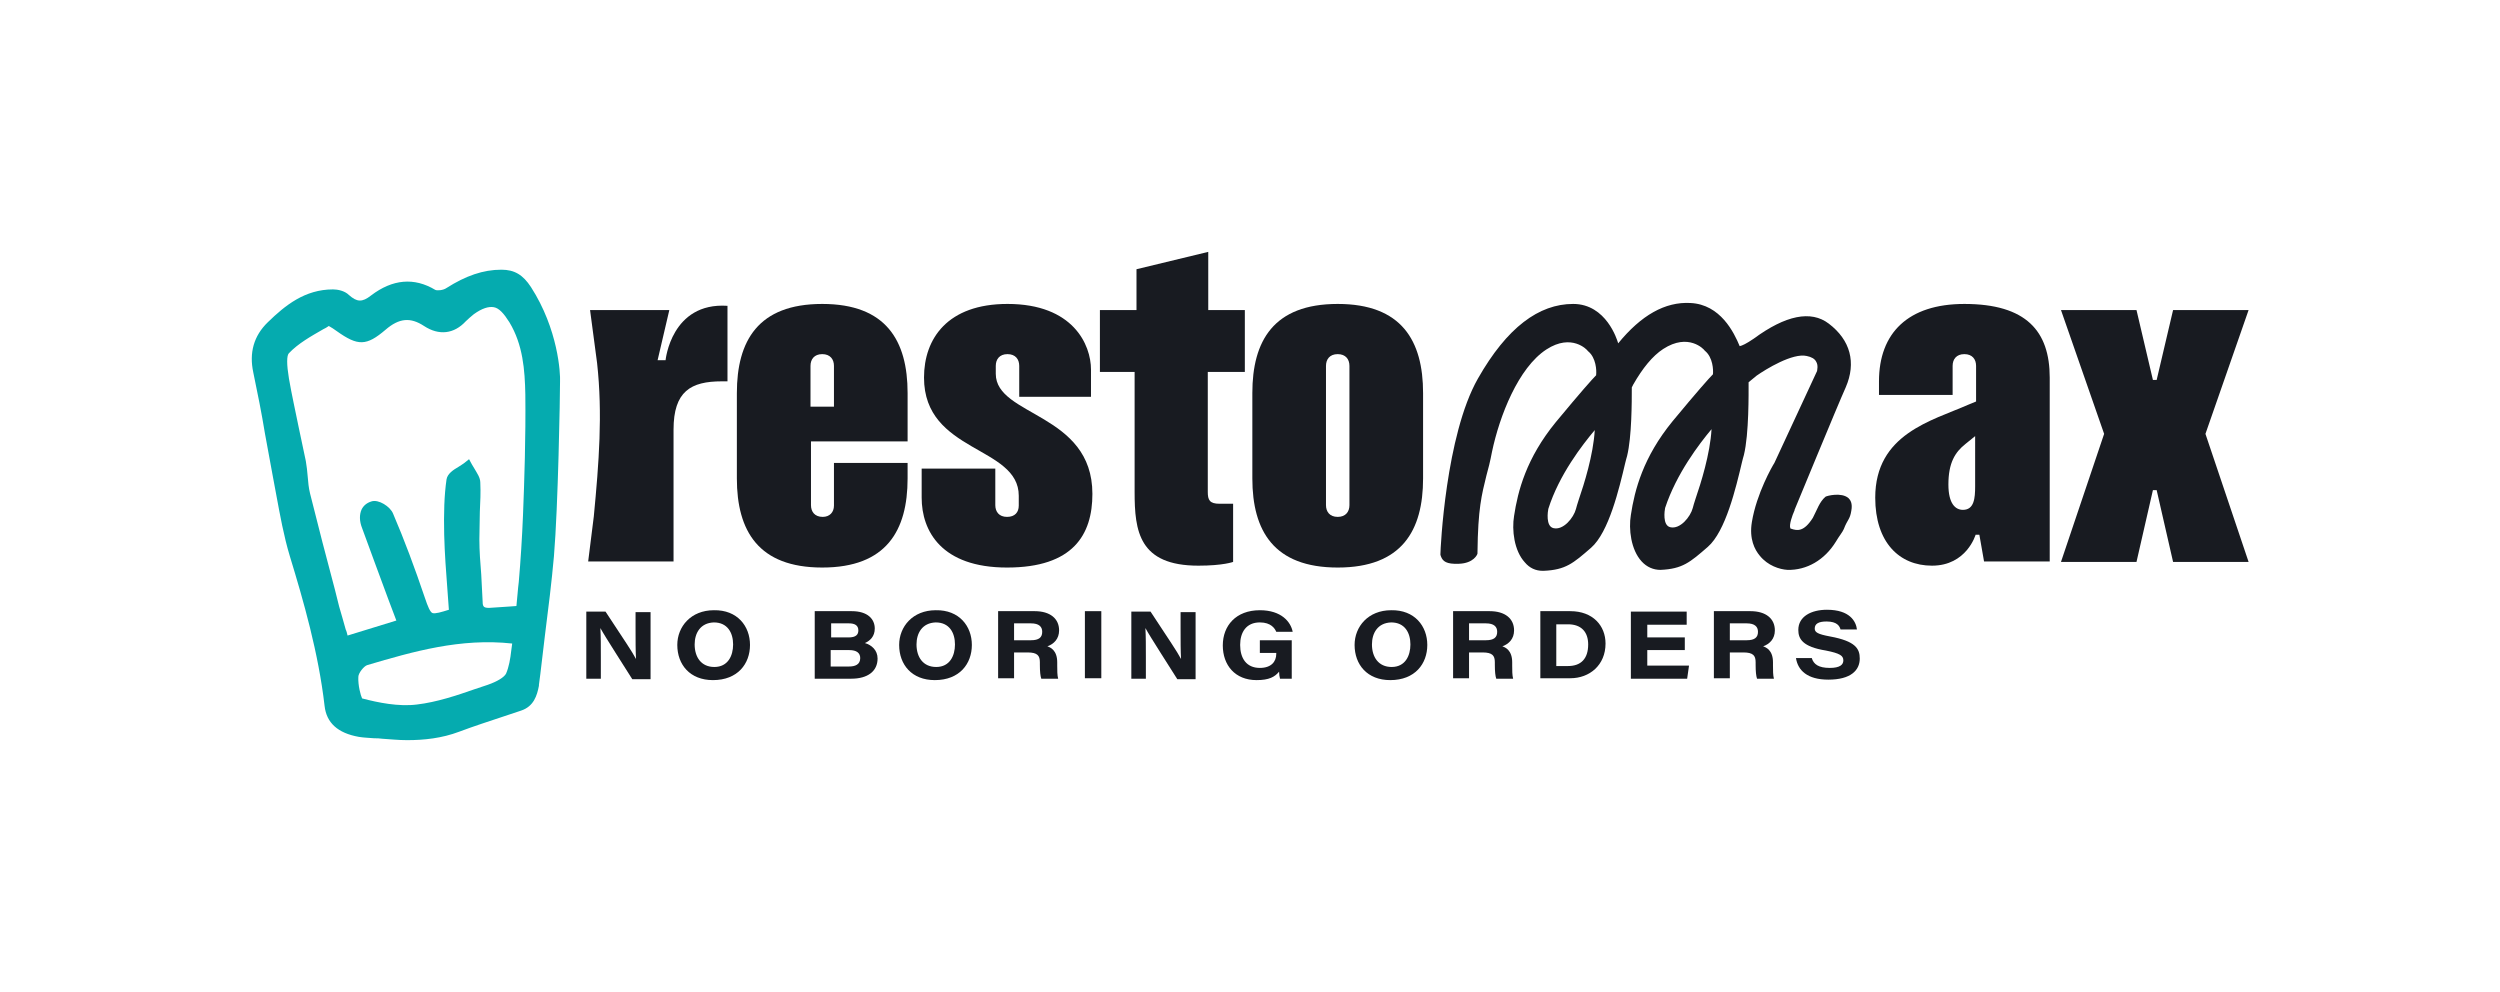<?xml version="1.0" encoding="utf-8"?>
<!-- Generator: Adobe Illustrator 28.1.0, SVG Export Plug-In . SVG Version: 6.00 Build 0)  -->
<svg version="1.1" id="Calque_1" xmlns="http://www.w3.org/2000/svg" xmlns:xlink="http://www.w3.org/1999/xlink" x="0px" y="0px"
	 viewBox="0 0 533 211.5" style="enable-background:new 0 0 533 211.5;" xml:space="preserve">
<style type="text/css">
	.st0{fill:#181B21;}
	.st1{fill:#05ABAF;}
</style>
<g>
	<path class="st0" d="M394.1,106.2c-1.5-1.3-4.6-0.5-4.9-0.3h0c-1.3,1.1-1.8,2.8-2.7,4.5c-1.9,3-3.3,2.8-4.7,2.3c0,0-0.1,0-0.1-0.1
		c-0.3-0.7,0.4-2.7,0.9-3.8l0-0.1c0.1-0.2,9.1-22.1,10.9-26.1c2.3-5.3,1-10.1-3.6-13.6c-3.8-2.9-9.2-1.8-16,3.2
		c-1.6,1.1-2.5,1.5-3,1.6c-1.2-2.9-4.1-8.9-10.5-9.2c-5.4-0.3-10.5,2.6-15.4,8.6c0-0.1-0.1-0.2-0.1-0.3c-0.1-0.3-2.4-8.1-9.5-8.1
		c-7.3,0-14.1,5-20.3,15.9c-6.9,12.1-8,36.4-8,37.4l0,0.2l0.1,0.3c0.4,1.1,1.2,1.7,3.8,1.6c3.2-0.1,4-2,4-2.2l0-0.1l0-0.1
		c0.1-9.4,0.9-12.3,1.9-16.4c0.4-1.4,0.8-3,1.2-5.1c1.6-7.6,5.6-17.9,11.6-21.8c5.4-3.5,8.7,0.1,8.8,0.3l0.1,0.1
		c1.7,1.4,1.8,4.1,1.7,5l0,0.1c-0.8,0.8-3.3,3.6-8.6,10c-6.3,7.7-8.1,14.7-8.9,20c-0.5,3,0,7.4,2.3,9.9c1,1.2,2.3,1.8,3.8,1.8
		c0.1,0,0.2,0,0.2,0c4.7-0.2,6.3-1.6,10.1-4.9c3.8-3.3,6-12.6,7.3-18.1c0.1-0.5,0.3-1.1,0.4-1.5c1-4.1,1-11.5,1-14.6l0.3-0.6
		c2-3.5,4.1-6.1,6.4-7.6c5.4-3.5,8.7,0.1,8.8,0.3l0.1,0.1c1.7,1.4,1.8,4.1,1.7,5c-0.8,0.8-3.3,3.6-8.6,10c-6.3,7.7-8.1,14.7-8.9,20
		c-0.5,3,0,7.4,2.3,9.9c1.1,1.2,2.5,1.8,4,1.8c4.7-0.2,6.3-1.6,10.1-4.9c3.8-3.3,6-12.6,7.3-18.1c0.1-0.5,0.3-1.1,0.4-1.5
		c1.1-4.5,1-13.3,1-15.5l1.7-1.4c2-1.4,7.7-4.9,10.7-4.2c1,0.2,1.7,0.6,2,1.2c0.5,0.8,0.2,1.8,0.2,2l-9.1,19.6
		c-0.4,0.6-3.8,6.5-4.8,12.6c-0.6,3.6,0.6,5.9,1.7,7.2c1.7,2.1,4.2,2.9,5.9,3c4.1,0.1,7.9-2.1,10.3-6c0.7-1.2,1.4-2,1.7-2.7
		c0.8-2.1,1.3-2,1.6-3.9C395,107.3,394.5,106.6,394.1,106.2z M364.9,91.5c-0.3,5.3-2.3,11.6-3.4,14.8c-0.3,0.9-0.5,1.6-0.6,2l0,0
		c-0.5,1.9-2.7,4.6-4.8,4.1c-1.7-0.4-1.2-3.6-1.1-4.1C357.4,101,362.3,94.6,364.9,91.5z M340,91.7c-0.3,5.3-2.3,11.6-3.4,14.8
		c-0.3,0.9-0.5,1.6-0.6,2c-0.5,1.9-2.7,4.6-4.8,4.1c-1.7-0.4-1.2-3.6-1.1-4.1C332.4,101.2,337.4,94.8,340,91.7z"/>
	<g>
		<path class="st0" d="M125.8,66.1h16.9l-2.5,10.7h1.7c0,0,1.2-12.4,13.2-11.6v16.1h-1.2c-6.6,0-10.3,2.1-10.3,10.3v28.1h-18.2
			l1.2-9.6c1.1-11.5,1.9-21.8,0.7-32.7L125.8,66.1z"/>
		<path class="st0" d="M177.8,107.8v-9.1h15.7v3.3c0,11.1-4.5,19-18.2,19c-13.6,0-18.2-7.8-18.2-19V83.8c0-11.1,4.5-19,18.2-19
			c13.6,0,18.2,7.8,18.2,19v10.3h-20.6v13.6c0,1.4,0.8,2.5,2.5,2.5C176.9,110.2,177.8,109.2,177.8,107.8z M177.8,78
			c0-1.4-0.8-2.5-2.5-2.5c-1.7,0-2.5,1.1-2.5,2.5v8.7h5V78z"/>
		<path class="st0" d="M217.2,107.8v-2.1c0-10.7-20.2-9.1-20.2-25.2c0-8.3,5-15.7,17.8-15.7c14,0,17.8,8.7,17.8,14v5.8h-15.3V78
			c0-1.4-0.8-2.5-2.5-2.5s-2.5,1.1-2.5,2.5v1.7c0,9.1,20.6,8.3,20.6,25.6c0,8.7-4.1,15.7-18.2,15.7c-14,0-18.2-7.8-18.2-14.9v-6.2
			h15.7v7.8c0,1.4,0.8,2.5,2.5,2.5S217.2,109.2,217.2,107.8z"/>
		<path class="st0" d="M257.5,79.3v25.6c0,1.7,0.4,2.5,2.5,2.5h2.9v12.4c0,0-2.1,0.8-7.4,0.8c-12.7,0-13.6-7.4-13.6-15.7V79.3h-7.4
			V66.1h7.8v-8.7l15.3-3.7v12.4h7.8v13.2H257.5z"/>
		<path class="st0" d="M267,83.8c0-11.1,4.5-19,18.2-19c13.6,0,18.2,7.8,18.2,19V102c0,11.1-4.5,19-18.2,19
			c-13.6,0-18.2-7.8-18.2-19V83.8z M287.7,78c0-1.4-0.8-2.5-2.5-2.5c-1.7,0-2.5,1.1-2.5,2.5v29.7c0,1.4,0.8,2.5,2.5,2.5
			c1.7,0,2.5-1.1,2.5-2.5V78z"/>
	</g>
	<g>
		<path class="st0" d="M421.2,114c0,0-1.9,6.6-9.3,6.6c-7,0-12.1-5-12.1-14.5c0-13.6,12.1-16.4,19.8-19.8l1.7-0.7V78
			c0-1.4-0.8-2.5-2.5-2.5c-1.7,0-2.5,1.1-2.5,2.5v6.2h-15.7v-2.9c0-10.3,6.2-16.5,18.2-16.5c13.2,0,18.2,5.8,18.2,15.7v39.2h-14
			L422,114H421.2z M421.2,92.9l-2.1,1.7c-2.3,1.8-3.7,4.1-3.7,8.7c0,4.1,1.5,5.4,3.1,5.4c2.4,0,2.6-2.5,2.6-5V92.9z"/>
		<path class="st0" d="M455.5,66.1l3.5,14.9h0.8l3.5-14.9h16.1l-9.2,26.4l9.2,27.3h-16.1l-3.5-15.3h-0.8l-3.5,15.3h-16.1l9.2-27.3
			l-9.2-26.4H455.5z"/>
	</g>
	<path class="st1" d="M113.2,61.2c-1.7-2.6-3.5-3.7-6.3-3.7c-3.9,0-7.6,1.3-11.7,3.9c-0.7,0.5-2,0.6-2.4,0.4
		c-4.5-2.7-9.1-2.3-13.7,1.2c-1.9,1.5-3,1.4-4.7-0.1C73.5,62,72,61.7,71,61.7c-6,0-10.2,3.4-13.9,7c-3,2.9-4,6.5-3.1,10.7
		c0.9,4.3,1.8,8.8,2.5,13.1c0.5,2.9,1.1,5.8,1.6,8.7c0.3,1.4,0.5,2.9,0.8,4.3c0.8,4.3,1.6,8.8,2.9,13.1c2.9,9.5,6.1,20.6,7.4,31.9
		c0.4,3.6,2.8,5.8,7.3,6.6c1.2,0.2,2.3,0.2,3.3,0.3c0.5,0,1.1,0,1.7,0.1c1.7,0.1,3.4,0.3,5.3,0.3c3.6,0,7.4-0.4,11.1-1.8
		c3.2-1.2,6.3-2.2,9.6-3.3c1.2-0.4,2.4-0.8,3.6-1.2c2.7-0.9,3.4-3.2,3.8-5.3l0-0.2c0.1-0.8,0.2-1.5,0.3-2.3c0.3-2.8,0.7-5.6,1-8.4
		c0.7-5.5,1.4-11.1,1.9-16.7c0.9-10.7,1.3-34.2,1.3-37.2C119.5,79.6,119,70.2,113.2,61.2z M110.1,129.2c-0.4,0-0.9,0.1-1.3,0.1
		c-1.6,0.1-3,0.2-4.5,0.3c-1.1,0-1.4-0.2-1.4-1.3c-0.1-1.9-0.2-3.9-0.3-5.8c-0.2-2.5-0.4-5-0.4-7.5c0-2,0.1-4,0.1-5.9
		c0.1-2,0.2-4.2,0.1-6.2c0-1.1-0.7-2-1.2-2.9c-0.2-0.3-0.4-0.7-0.6-1l-0.6-1.1l-1,0.8c-0.3,0.2-0.7,0.5-1.2,0.8
		c-1.2,0.7-2.4,1.5-2.6,2.7c-0.5,3.4-0.6,7.3-0.5,11.8c0.1,4,0.4,8,0.7,11.9c0.1,1.4,0.2,2.7,0.3,4.1c-1.6,0.5-2.9,0.9-3.5,0.7
		c-0.5-0.2-1-1.4-1.6-3.2c-2.2-6.5-4.4-12.4-6.8-18c-0.6-1.5-3.1-3.1-4.6-2.6c-1,0.3-1.7,0.9-2.1,1.7c-0.5,1.1-0.5,2.5,0.1,4
		c1.8,5,3.7,10,5.6,15.2l1.7,4.5l-10.4,3.2c-0.1-0.4-0.2-0.9-0.4-1.3c-0.5-1.7-0.9-3.3-1.4-4.9l-0.9-3.6c-1.8-6.7-3.6-13.7-5.3-20.5
		c-0.3-1.2-0.4-2.4-0.5-3.6c-0.1-1.1-0.2-2.2-0.4-3.3c-0.5-2.4-1-4.8-1.5-7.1c-0.7-3.5-1.5-7-2.1-10.5c-0.5-3-0.5-4.9,0-5.4
		c2-2.1,4.7-3.6,7.3-5.1c0.4-0.2,0.8-0.4,1.2-0.7c0.4,0.2,1.3,0.8,1.7,1.1c4.5,3.2,6.3,3.2,10.4-0.3c2.9-2.5,5.3-2.7,8.2-0.8
		c3.2,2.1,6.4,1.7,8.9-1c0.5-0.5,1.1-1,1.7-1.5c1.8-1.3,3.2-1.7,4.3-1.5c1.1,0.2,2.1,1.3,3.3,3.2c2.9,4.8,3.3,10.2,3.4,15.4
		c0.1,9.1-0.2,18.2-0.5,25.8c-0.2,4.8-0.5,9.6-0.9,14.2C110.4,125.6,110.3,127.4,110.1,129.2z M76.4,144.3c0-0.8,1.2-2.3,1.9-2.5
		c9.8-2.9,19.9-5.8,30.9-4.6c-0.1,0.5-0.1,1-0.2,1.5c-0.2,1.8-0.5,3.5-1.1,4.9c-0.4,0.8-1.9,1.7-3.9,2.4c-0.9,0.3-1.8,0.6-2.7,0.9
		c-4,1.4-8.2,2.8-12.4,3.3c-3.9,0.5-8.3-0.4-11.7-1.3C76.9,148.3,76.3,146.1,76.4,144.3z"/>
	<g>
		<path class="st0" d="M125,144.7v-14.3h4.1c4,6.1,5.6,8.4,6.5,10.1h0c-0.1-1.5-0.1-4.2-0.1-6.5v-3.5h3.2v14.3h-3.9
			c-1.3-2.1-5.9-9.2-6.8-10.9h0c0.1,1.8,0.1,3.8,0.1,6.3v4.5H125z"/>
		<path class="st0" d="M159.9,137.5c0,4-2.6,7.5-7.9,7.5c-4.9,0-7.6-3.3-7.6-7.5c0-3.9,2.9-7.4,7.8-7.4
			C157.2,130,159.9,133.5,159.9,137.5z M148.1,137.4c0,2.7,1.4,4.8,4.2,4.8c2.9,0,4-2.4,4-4.8c0-2.5-1.2-4.7-4.1-4.7
			C149.3,132.8,148.1,135,148.1,137.4z"/>
		<path class="st0" d="M173.7,130.3h7.9c3.4,0,4.9,1.7,4.9,3.7c0,1.7-1,2.6-2.1,3.1c1.4,0.4,2.7,1.5,2.7,3.3c0,2.7-2.1,4.3-5.6,4.3
			h-7.8V130.3z M180.9,135.9c1.6,0,2.1-0.6,2.1-1.5c0-1.1-0.8-1.5-2-1.5h-3.8v3H180.9z M177.1,142.1h3.9c1.3,0,2.4-0.4,2.4-1.8
			c0-1.1-0.8-1.7-2.3-1.7h-4V142.1z"/>
		<path class="st0" d="M207.2,137.5c0,4-2.6,7.5-7.9,7.5c-4.9,0-7.6-3.3-7.6-7.5c0-3.9,2.9-7.4,7.8-7.4
			C204.5,130,207.2,133.5,207.2,137.5z M195.4,137.4c0,2.7,1.4,4.8,4.2,4.8c2.9,0,4-2.4,4-4.8c0-2.5-1.2-4.7-4.1-4.7
			C196.6,132.8,195.4,135,195.4,137.4z"/>
		<path class="st0" d="M216.2,139.1v5.5h-3.4v-14.3h7.8c3.3,0,5.2,1.6,5.2,4.1c0,1.8-1.1,2.9-2.5,3.4c0.6,0.2,2.1,0.8,2.1,3.4v0.7
			c0,1,0,2.1,0.2,2.8H222c-0.2-0.6-0.3-1.5-0.3-3v-0.5c0-1.4-0.5-2.1-2.6-2.1H216.2z M216.2,136.5h3.6c1.7,0,2.4-0.6,2.4-1.8
			c0-1.1-0.7-1.8-2.4-1.8h-3.6V136.5z"/>
		<path class="st0" d="M234.8,130.3v14.3h-3.5v-14.3H234.8z"/>
		<path class="st0" d="M241.2,144.7v-14.3h4.1c4,6.1,5.6,8.4,6.5,10.1h0c-0.1-1.5-0.1-4.2-0.1-6.5v-3.5h3.2v14.3h-3.9
			c-1.3-2.1-5.9-9.2-6.8-10.9h0c0.1,1.8,0.1,3.8,0.1,6.3v4.5H241.2z"/>
		<path class="st0" d="M275.4,144.7h-2.5c-0.1-0.3-0.2-1-0.2-1.5c-0.9,1.1-2.1,1.8-4.8,1.8c-4.6,0-7.2-3.2-7.2-7.4
			c0-4.2,2.8-7.5,7.9-7.5c4.6,0,6.6,2.5,7,4.6h-3.5c-0.3-0.7-1.1-2-3.5-2c-2.9,0-4.2,2.1-4.2,4.8c0,2.8,1.3,4.9,4.2,4.9
			c2.4,0,3.5-1.3,3.5-3v-0.2h-3.5v-2.7h6.8V144.7z"/>
		<path class="st0" d="M304.3,137.5c0,4-2.6,7.5-7.9,7.5c-4.9,0-7.6-3.3-7.6-7.5c0-3.9,2.9-7.4,7.8-7.4
			C301.6,130,304.3,133.5,304.3,137.5z M292.5,137.4c0,2.7,1.4,4.8,4.2,4.8c2.9,0,4-2.4,4-4.8c0-2.5-1.2-4.7-4.1-4.7
			C293.7,132.8,292.5,135,292.5,137.4z"/>
		<path class="st0" d="M313.2,139.1v5.5h-3.4v-14.3h7.8c3.3,0,5.2,1.6,5.2,4.1c0,1.8-1.1,2.9-2.5,3.4c0.6,0.2,2.1,0.8,2.1,3.4v0.7
			c0,1,0,2.1,0.2,2.8H319c-0.2-0.6-0.3-1.5-0.3-3v-0.5c0-1.4-0.5-2.1-2.6-2.1H313.2z M313.2,136.5h3.6c1.7,0,2.4-0.6,2.4-1.8
			c0-1.1-0.7-1.8-2.4-1.8h-3.6V136.5z"/>
		<path class="st0" d="M328.3,130.3h6.5c4.8,0,7.5,3.1,7.5,6.9c0,4.6-3.4,7.4-7.5,7.4h-6.4V130.3z M331.8,142h2.5
			c2.8,0,4.3-1.6,4.3-4.6c0-2.6-1.4-4.3-4.3-4.3h-2.5V142z"/>
		<path class="st0" d="M359.2,138.6h-8v3.3h8.9l-0.4,2.8h-12v-14.3h11.9v2.8h-8.4v2.7h8V138.6z"/>
		<path class="st0" d="M368.8,139.1v5.5h-3.4v-14.3h7.8c3.3,0,5.2,1.6,5.2,4.1c0,1.8-1.1,2.9-2.5,3.4c0.6,0.2,2.1,0.8,2.1,3.4v0.7
			c0,1,0,2.1,0.2,2.8h-3.6c-0.2-0.6-0.3-1.5-0.3-3v-0.5c0-1.4-0.5-2.1-2.6-2.1H368.8z M368.8,136.5h3.6c1.7,0,2.4-0.6,2.4-1.8
			c0-1.1-0.7-1.8-2.4-1.8h-3.6V136.5z"/>
		<path class="st0" d="M386.3,140.4c0.4,1.2,1.4,2,3.8,2c2.2,0,2.9-0.7,2.9-1.6c0-1-0.7-1.5-3.7-2.1c-5-0.8-5.9-2.5-5.9-4.4
			c0-2.9,2.8-4.3,6.1-4.3c4.9,0,6.2,2.5,6.4,4.2h-3.5c-0.2-0.7-0.7-1.7-3-1.7c-1.7,0-2.5,0.5-2.5,1.5c0,0.8,0.6,1.2,3.3,1.7
			c5.4,1,6.3,2.6,6.3,4.7c0,2.5-1.9,4.5-6.7,4.5c-4.5,0-6.5-2-6.9-4.6H386.3z"/>
	</g>
</g>
</svg>
